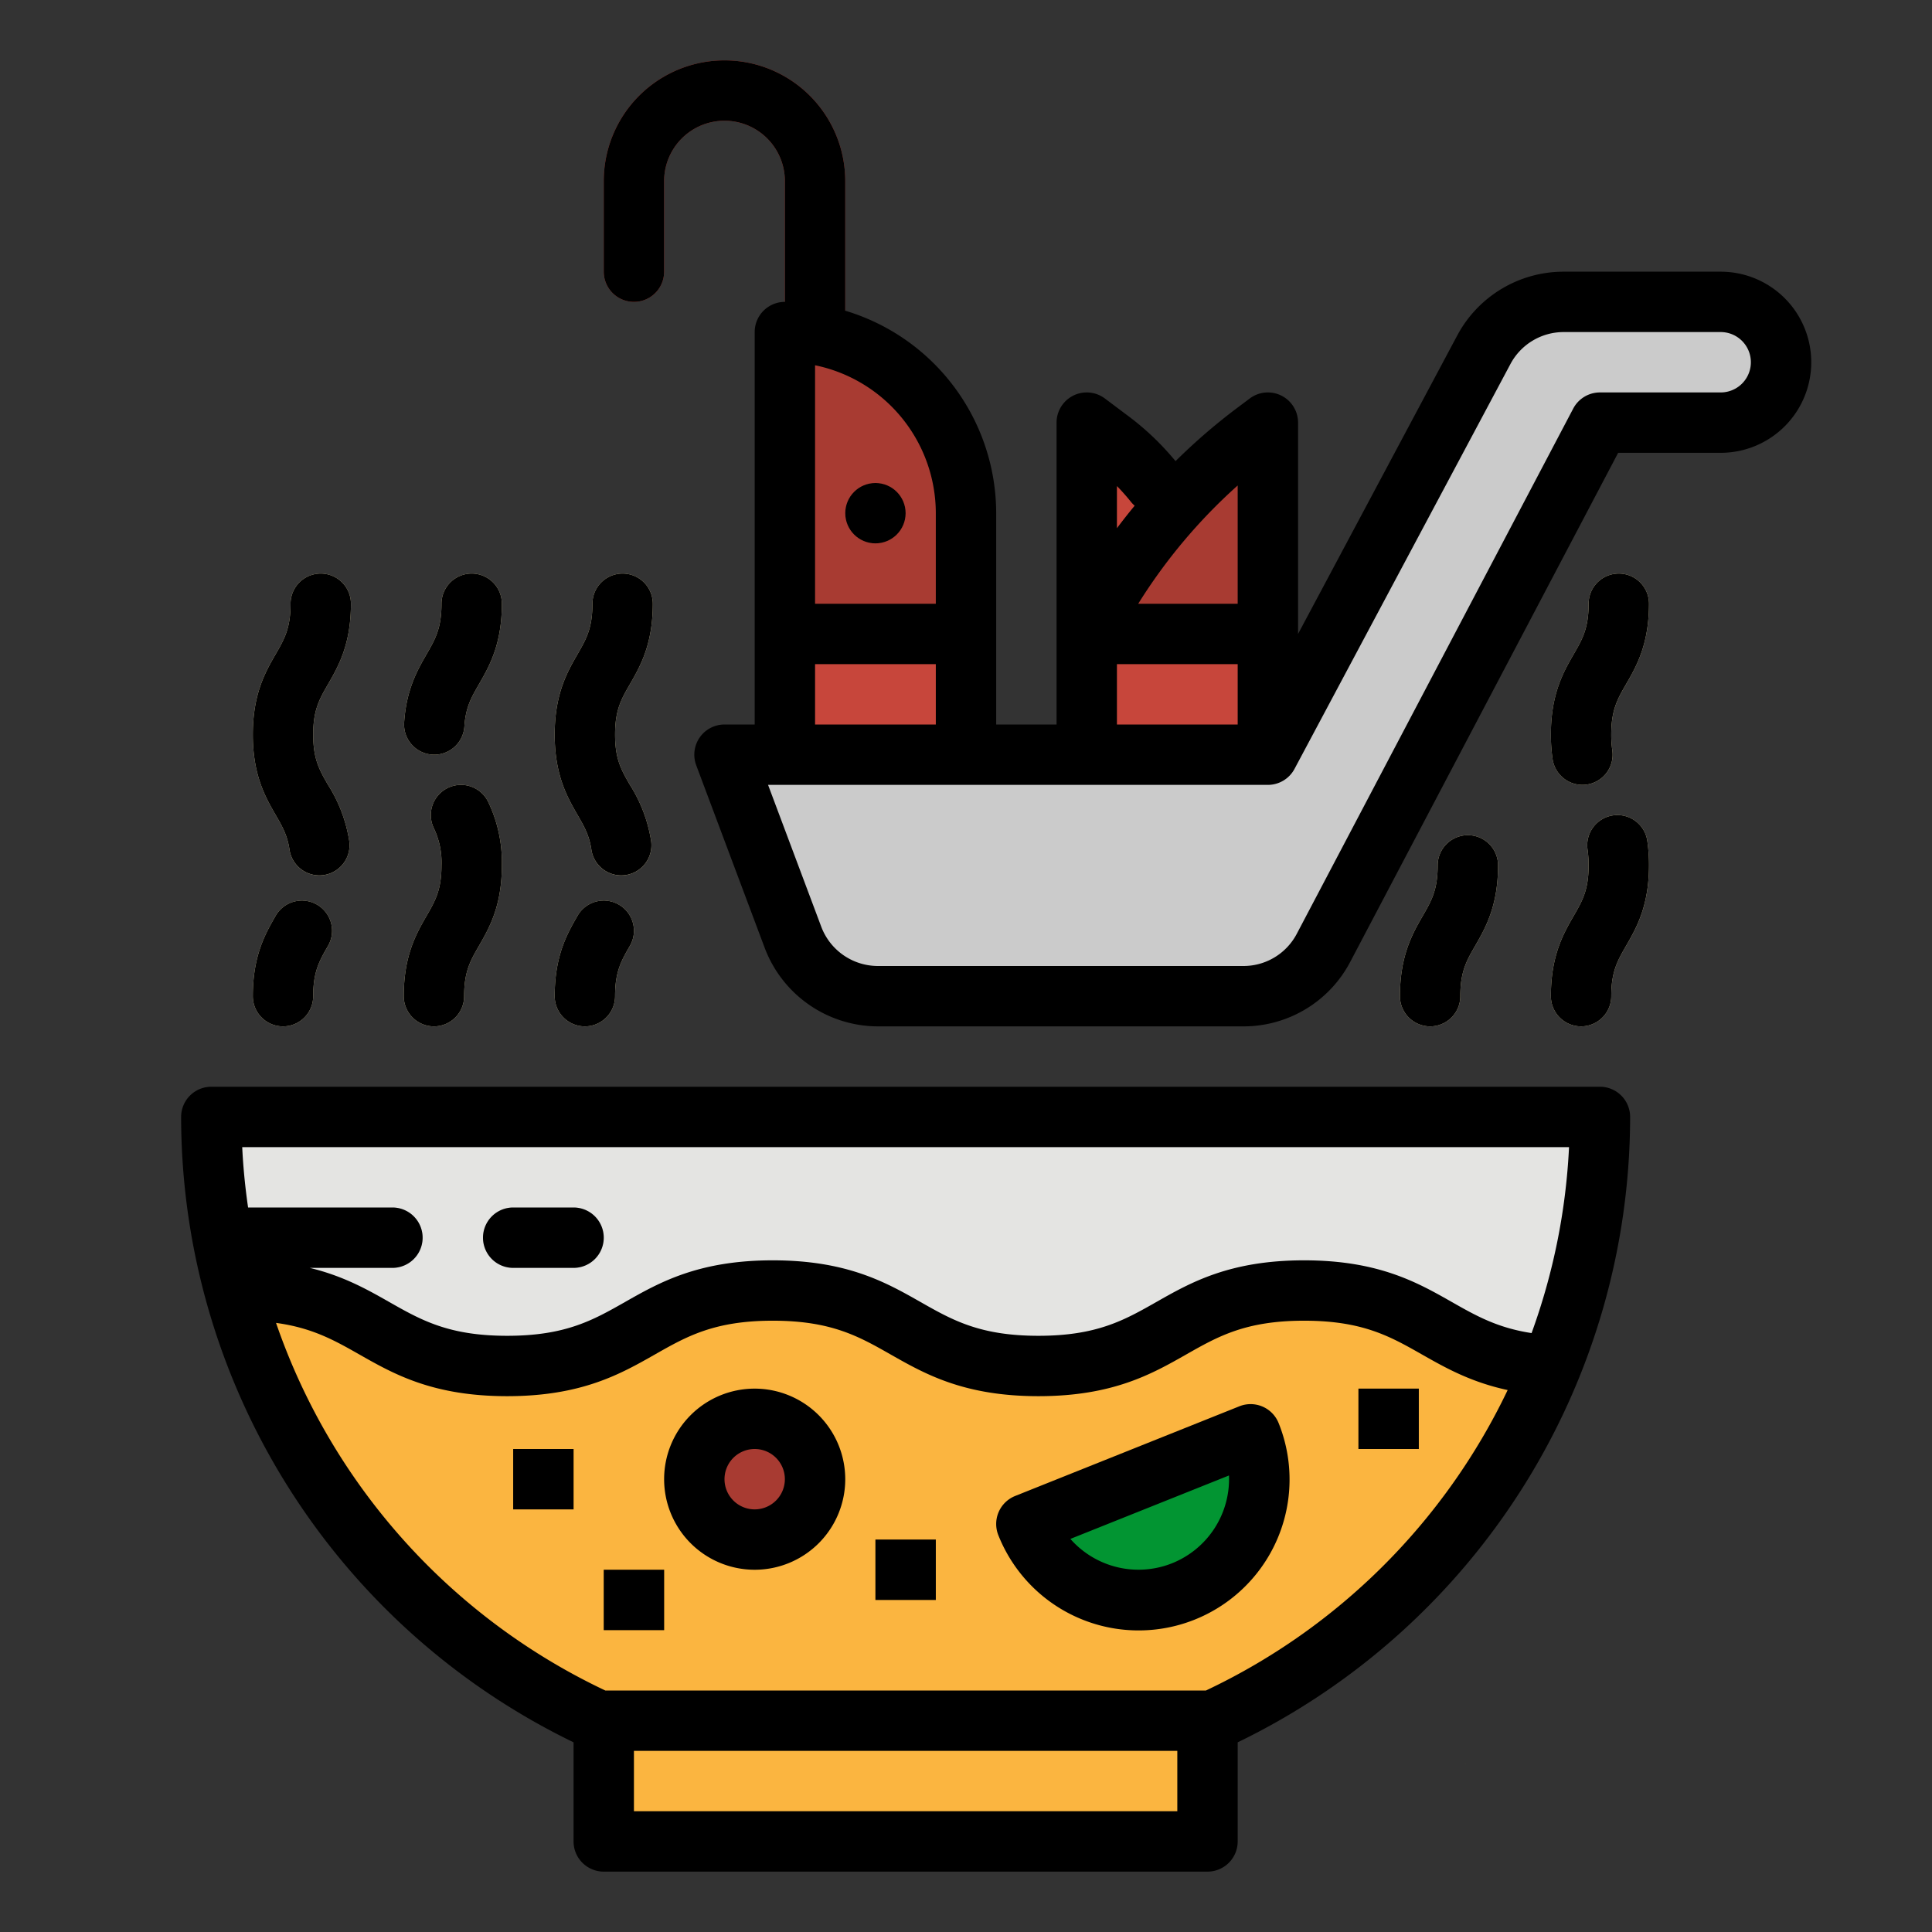 <?xml version="1.0" ?><svg viewBox="0 0 512 512" xmlns="http://www.w3.org/2000/svg"><rect x="0" y="0" width="512" height="512" fill="#333333" stroke="none"/><g data-name="filled outline" id="filled_outline"><path d="M56,300H424a0,0,0,0,1,0,0v0A176,176,0,0,1,248,476H232A176,176,0,0,1,56,300v0a0,0,0,0,1,0,0Z" style="fill:#e4e4e2"/><path d="M412.79,361.94A175.819,175.819,0,0,1,248,476H232A175.857,175.857,0,0,1,61.04,342H64c35.2,0,35.2,20,70.39,20s35.2-20,70.4-20,35.2,20,70.4,20,35.2-20,70.41-20C379.7,342,380.77,360.77,412.79,361.94Z" style="fill:#ebebeb"/><path d="M412.79,361.94A176.414,176.414,0,0,1,295,469.65c-30.77.79-65.72,1.71-99.28,2.6A176.245,176.245,0,0,1,61.04,342H64c35.2,0,35.2,20,70.39,20s35.2-20,70.4-20,35.2,20,70.4,20,35.2-20,70.41-20C379.7,342,380.77,360.77,412.79,361.94Z" style="fill:#fbb540"/><path d="M216,103a8,8,0,0,1-8-8V48a16,16,0,0,0-32,0V72a8,8,0,0,1-16,0V48a32,32,0,0,1,64,0V95A8,8,0,0,1,216,103Z" style="fill:#c7463b"/><path d="M393.224,92.706,336,200H192l18.16,48.427A24,24,0,0,0,232.632,264H329.51a24,24,0,0,0,21.238-12.822L424,112h32a16,16,0,0,0,16-16h0a16,16,0,0,0-16-16H414.4A24,24,0,0,0,393.224,92.706Z" style="fill:#cbcbcb"/><path d="M208,88h0a48,48,0,0,1,48,48v32a0,0,0,0,1,0,0H208a0,0,0,0,1,0,0V88A0,0,0,0,1,208,88Z" style="fill:#a83b32"/><path d="M288,168V112l6.4,4.8A64,64,0,0,1,320,168H288Z" style="fill:#c7463b"/><path d="M336,168V112l-3.378,2.534A151.55,151.55,0,0,0,288,168h48Z" style="fill:#a83b32"/><circle cx="232" cy="136" r="8" style="fill:#c7463b"/><rect height="32" style="fill:#c7463b" width="48" x="208" y="168"/><rect height="32" style="fill:#c7463b" width="48" x="288" y="168"/><path d="M115,272a8,8,0,0,1-8-8c0-10.81,3.366-16.644,6.07-21.332,2.282-3.954,3.93-6.812,3.93-13.336a21.023,21.023,0,0,0-2.03-9.856,8,8,0,1,1,14.411-6.952A36.849,36.849,0,0,1,133,229.332c0,10.81-3.366,16.644-6.07,21.332C124.648,254.618,123,257.476,123,264A8,8,0,0,1,115,272Z" style="fill:#fbedbf"/><path d="M115.092,200c-.176,0-.353-.006-.532-.018a8,8,0,0,1-7.458-8.506c.578-8.8,3.567-13.979,5.969-18.142C115.352,169.38,117,166.523,117,160a8,8,0,0,1,16,0c0,10.809-3.366,16.643-6.071,21.33-2.048,3.55-3.528,6.115-3.862,11.194A8,8,0,0,1,115.092,200Z" style="fill:#fbedbf"/><path d="M155,272a8,8,0,0,1-8-8c0-10.811,3.366-16.645,6.071-21.332a8,8,0,1,1,13.858,8C164.648,254.618,163,257.475,163,264A8,8,0,0,1,155,272Z" style="fill:#fbedbf"/><path d="M164.626,232a8,8,0,0,1-7.905-6.838c-.56-3.811-1.924-6.175-3.651-9.168-2.7-4.688-6.07-10.522-6.07-21.332s3.366-16.642,6.071-21.329C155.352,169.38,157,166.523,157,160a8,8,0,0,1,16,0c0,10.809-3.366,16.643-6.071,21.33-2.281,3.953-3.929,6.81-3.929,13.333s1.648,9.383,3.93,13.337a38.969,38.969,0,0,1,5.621,14.837A8.006,8.006,0,0,1,164.626,232Z" style="fill:#fbedbf"/><path d="M379,272a8,8,0,0,1-8-8c0-10.81,3.366-16.644,6.07-21.332,2.282-3.954,3.93-6.812,3.93-13.336a8,8,0,0,1,16,0c0,10.81-3.366,16.644-6.07,21.332C388.648,254.618,387,257.476,387,264A8,8,0,0,1,379,272Z" style="fill:#fbedbf"/><path d="M419,272a8,8,0,0,1-8-8c0-10.81,3.366-16.644,6.07-21.332,2.282-3.954,3.93-6.812,3.93-13.336a28.923,28.923,0,0,0-.279-4.168,8,8,0,0,1,15.83-2.328,44.332,44.332,0,0,1,.449,6.5c0,10.81-3.366,16.644-6.07,21.332C428.648,254.618,427,257.476,427,264A8,8,0,0,1,419,272Z" style="fill:#fbedbf"/><path d="M419.355,208a8,8,0,0,1-7.9-6.836,44.716,44.716,0,0,1-.451-6.5c0-10.808,3.366-16.642,6.071-21.329C419.352,169.38,421,166.523,421,160a8,8,0,0,1,16,0c0,10.809-3.366,16.643-6.071,21.33-2.281,3.953-3.929,6.81-3.929,13.333a28.841,28.841,0,0,0,.28,4.172,8,8,0,0,1-6.749,9.08A8.094,8.094,0,0,1,419.355,208Z" style="fill:#fbedbf"/><path d="M75,272a8,8,0,0,1-8-8c0-10.811,3.366-16.645,6.071-21.332a8,8,0,1,1,13.858,8C84.648,254.618,83,257.475,83,264A8,8,0,0,1,75,272Z" style="fill:#fbedbf"/><path d="M84.626,232a8,8,0,0,1-7.905-6.838c-.56-3.811-1.924-6.175-3.651-9.168-2.7-4.688-6.07-10.522-6.07-21.332s3.366-16.642,6.071-21.329C75.352,169.38,77,166.523,77,160a8,8,0,0,1,16,0c0,10.809-3.366,16.643-6.071,21.33C84.648,185.283,83,188.14,83,194.663s1.648,9.383,3.93,13.337a38.969,38.969,0,0,1,5.621,14.837A8.006,8.006,0,0,1,84.626,232Z" style="fill:#fbedbf"/><circle cx="200" cy="392" r="16" style="fill:#a83b32"/><path d="M272,403.876l59.423-23.769A32,32,0,0,1,313.6,421.7h0A32,32,0,0,1,272,403.876Z" style="fill:#029532"/><rect height="16" style="fill:#c38325" width="16" x="232" y="408"/><rect height="16" style="fill:#d18d28" width="16" x="360" y="368"/><rect height="16" style="fill:#d18d28" width="16" x="160" y="416"/><rect height="16" style="fill:#c38325" width="16" x="136" y="384"/><path d="M104,336H64a8,8,0,0,1,0-16h40a8,8,0,0,1,0,16Z" style="fill:#cbcbcb"/><path d="M152,336H136a8,8,0,0,1,0-16h16a8,8,0,0,1,0,16Z" style="fill:#cbcbcb"/><path d="M388.23,467.47c.14,0,.18.01.13.02A.172.172,0,0,1,388.23,467.47Z" style="fill:#f3c52d"/><rect height="32" style="fill:#fbb540" width="160" x="160" y="456"/><path d="M456,72H414.4a31.94,31.94,0,0,0-28.235,16.941h0L344,168h0V112a8,8,0,0,0-12.8-6.4l-3.378,2.533a158.476,158.476,0,0,0-16.293,14.073A72.051,72.051,0,0,0,299.2,110.4l-6.4-4.8A8,8,0,0,0,280,112v80H264V136a56.092,56.092,0,0,0-40-53.659V48a32,32,0,0,0-64,0V72a8,8,0,0,0,16,0V48a16,16,0,0,1,32,0V80a8,8,0,0,0-8,8V192h-8a8,8,0,0,0-7.491,10.809l18.16,48.426A32.15,32.15,0,0,0,232.632,272H329.51a31.918,31.918,0,0,0,28.318-17.1l71-134.9H456a24,24,0,0,0,0-48ZM328,128.655V160H301.639A144.728,144.728,0,0,1,328,128.655ZM299.716,133a7.979,7.979,0,0,0,.984,1.018q-2.423,2.924-4.7,5.961V128.808A55.993,55.993,0,0,1,299.716,133ZM296,176h32v16H296Zm-48-40v24H216V96.8A40.071,40.071,0,0,1,248,136Zm-32,40h32v16H216Zm240-72H424a8,8,0,0,0-7.079,4.274L343.669,247.452A15.958,15.958,0,0,1,329.51,256H232.632a16.073,16.073,0,0,1-14.981-10.382L203.544,208H336a8,8,0,0,0,7.059-4.235L400.282,96.471h0A15.97,15.97,0,0,1,414.4,88H456a8,8,0,0,1,0,16Z"/><path d="M424,288H56a8,8,0,0,0-8,8A184.364,184.364,0,0,0,152,461.735V488a8,8,0,0,0,8,8H320a8,8,0,0,0,8-8V461.735A184.364,184.364,0,0,0,432,296,8,8,0,0,0,424,288Zm-8.19,16a167.492,167.492,0,0,1-9.927,49.281c-9.042-1.381-14.7-4.58-21.133-8.237C375.639,339.867,365.312,334,345.6,334s-30.042,5.867-39.154,11.044C297.985,349.85,290.68,354,275.193,354s-22.79-4.15-31.248-8.956C234.834,339.867,224.507,334,204.793,334s-30.041,5.867-39.151,11.045C157.184,349.85,149.88,354,134.4,354s-22.789-4.15-31.246-8.955c-5.814-3.305-12.137-6.883-21.067-9.045H104a8,8,0,0,0,0-16H65.746c-.764-5.278-1.3-10.613-1.556-16ZM312,480H168V464H312Zm7.59-32H160.41a168.366,168.366,0,0,1-87.257-97.419c9.6,1.3,15.5,4.632,22.092,8.374C104.355,364.133,114.682,370,134.4,370s30.04-5.867,39.151-11.044C182,354.15,189.308,350,204.793,350s22.79,4.15,31.248,8.956C245.152,364.133,255.479,370,275.193,370s30.042-5.867,39.154-11.044C322.805,354.15,330.11,350,345.6,350s22.791,4.15,31.25,8.956c6.11,3.471,12.882,7.313,22.695,9.424A168.225,168.225,0,0,1,319.59,448Z"/><circle cx="232" cy="136" r="8"/><path d="M115,272a8,8,0,0,0,8-8c0-6.524,1.648-9.382,3.93-13.336,2.7-4.688,6.07-10.522,6.07-21.332a36.849,36.849,0,0,0-3.619-16.808,8,8,0,1,0-14.411,6.952,21.023,21.023,0,0,1,2.03,9.856c0,6.524-1.648,9.382-3.93,13.336C110.366,247.356,107,253.19,107,264A8,8,0,0,0,115,272Z"/><path d="M114.56,199.982c.179.012.356.018.532.018a8,8,0,0,0,7.975-7.476c.334-5.079,1.814-7.644,3.862-11.194,2.7-4.687,6.071-10.521,6.071-21.33a8,8,0,0,0-16,0c0,6.523-1.648,9.38-3.929,13.334-2.4,4.163-5.391,9.343-5.969,18.142A8,8,0,0,0,114.56,199.982Z"/><path d="M155,272a8,8,0,0,0,8-8c0-6.525,1.648-9.382,3.929-13.336a8,8,0,1,0-13.858-8C150.366,247.355,147,253.189,147,264A8,8,0,0,0,155,272Z"/><path d="M156.721,225.163a8,8,0,0,0,15.83-2.326A38.969,38.969,0,0,0,166.93,208c-2.282-3.954-3.93-6.812-3.93-13.337s1.648-9.38,3.929-13.333c2.7-4.687,6.071-10.521,6.071-21.33a8,8,0,0,0-16,0c0,6.523-1.648,9.38-3.929,13.334-2.7,4.687-6.071,10.521-6.071,21.329s3.366,16.644,6.07,21.332C154.8,218.988,156.161,221.352,156.721,225.163Z"/><path d="M387,264c0-6.524,1.648-9.382,3.93-13.336,2.7-4.688,6.07-10.522,6.07-21.332a8,8,0,0,0-16,0c0,6.524-1.648,9.382-3.93,13.336C374.366,247.356,371,253.19,371,264a8,8,0,0,0,16,0Z"/><path d="M427.472,216.085a8,8,0,0,0-6.751,9.079,28.923,28.923,0,0,1,.279,4.168c0,6.524-1.648,9.382-3.93,13.336C414.366,247.356,411,253.19,411,264a8,8,0,0,0,16,0c0-6.524,1.648-9.382,3.93-13.336,2.7-4.688,6.07-10.522,6.07-21.332a44.332,44.332,0,0,0-.449-6.5A8,8,0,0,0,427.472,216.085Z"/><path d="M429,152a8,8,0,0,0-8,8c0,6.523-1.648,9.38-3.929,13.334-2.705,4.687-6.071,10.521-6.071,21.329a44.716,44.716,0,0,0,.451,6.5,8,8,0,0,0,7.9,6.836,8.094,8.094,0,0,0,1.176-.086,8,8,0,0,0,6.749-9.08,28.841,28.841,0,0,1-.28-4.172c0-6.523,1.648-9.38,3.929-13.333C433.634,176.643,437,170.809,437,160A8,8,0,0,0,429,152Z"/><path d="M75,272a8,8,0,0,0,8-8c0-6.525,1.648-9.382,3.929-13.336a8,8,0,1,0-13.858-8C70.366,247.355,67,253.189,67,264A8,8,0,0,0,75,272Z"/><path d="M76.721,225.163a8,8,0,0,0,15.83-2.326A38.969,38.969,0,0,0,86.93,208c-2.282-3.954-3.93-6.812-3.93-13.337s1.648-9.38,3.929-13.333C89.634,176.643,93,170.809,93,160a8,8,0,0,0-16,0c0,6.523-1.648,9.38-3.929,13.334C70.366,178.021,67,183.855,67,194.663S70.366,211.307,73.07,216C74.8,218.988,76.161,221.352,76.721,225.163Z"/><path d="M200,368a24,24,0,1,0,24,24A24.027,24.027,0,0,0,200,368Zm0,32a8,8,0,1,1,8-8A8.009,8.009,0,0,1,200,400Z"/><path d="M328.451,372.68l-59.422,23.768a8,8,0,0,0-4.457,10.4,40,40,0,1,0,74.278-29.711A8,8,0,0,0,328.451,372.68Zm-17.826,41.595a24.046,24.046,0,0,1-26.964-6.447l42.032-16.812A24.041,24.041,0,0,1,310.625,414.275Z"/><rect height="16" width="16" x="232" y="408"/><rect height="16" width="16" x="360" y="368"/><rect height="16" width="16" x="160" y="416"/><rect height="16" width="16" x="136" y="384"/><path d="M136,336h16a8,8,0,0,0,0-16H136a8,8,0,0,0,0,16Z"/></g></svg>